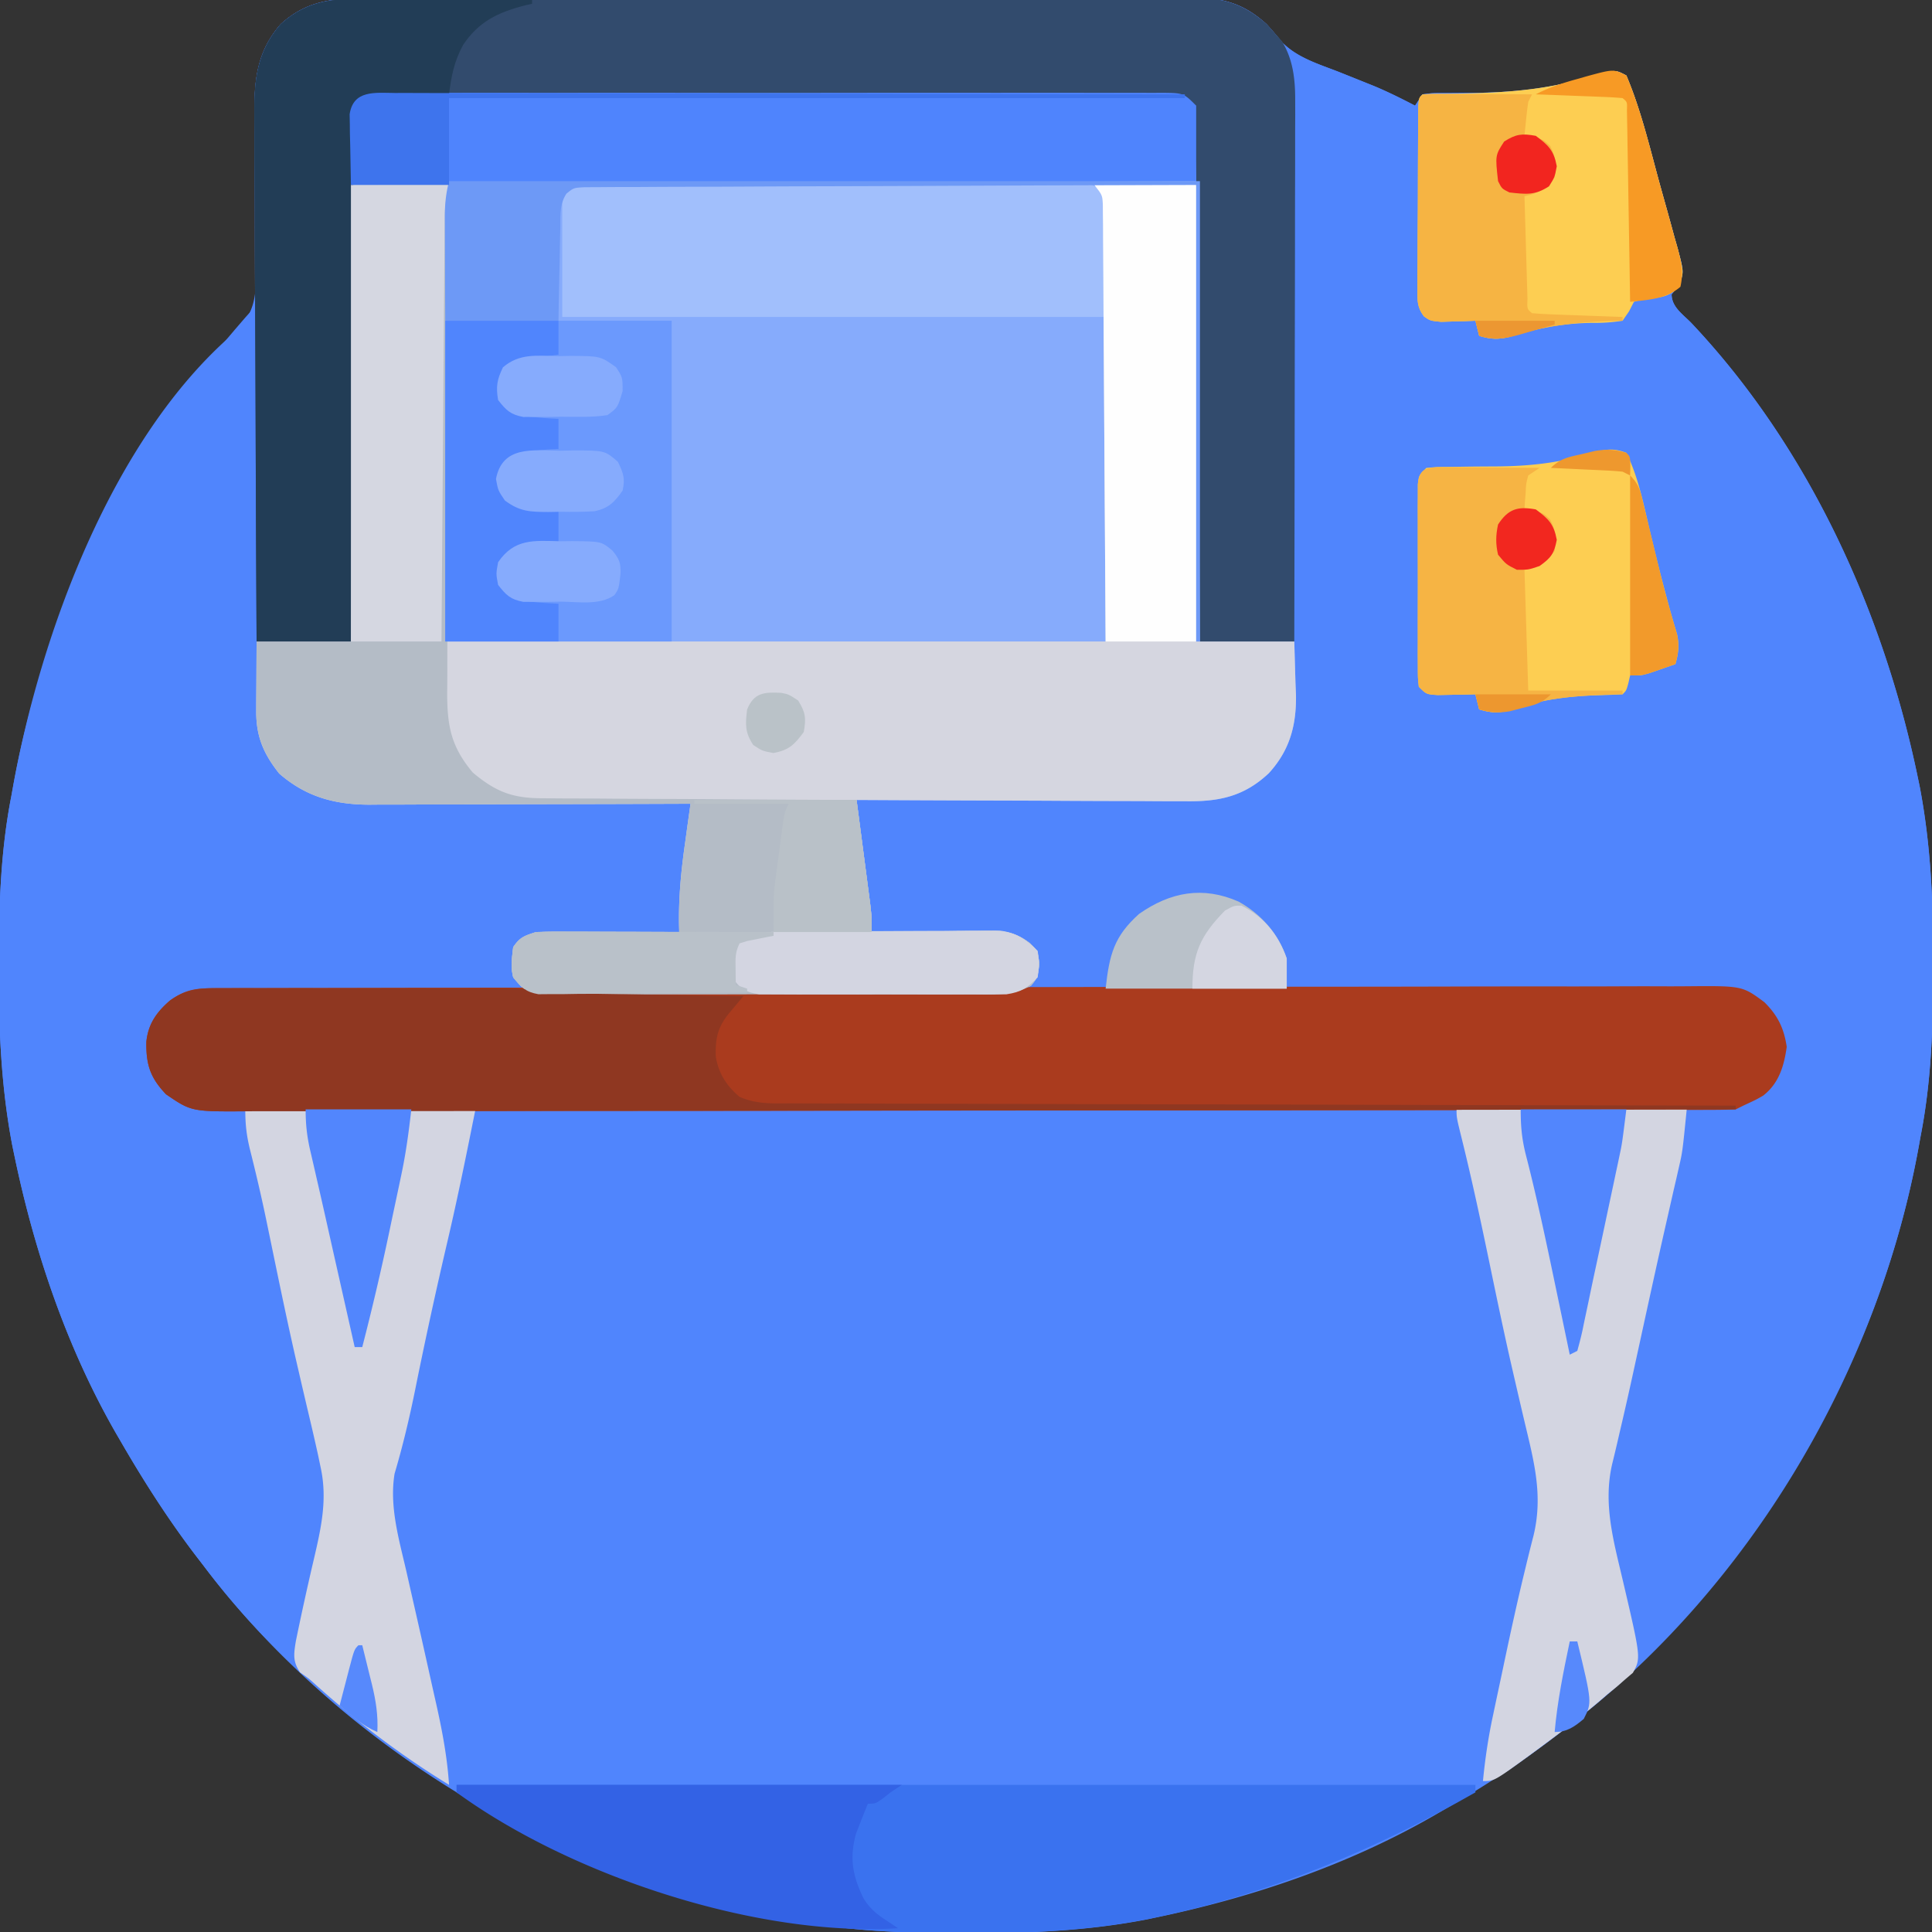<svg xmlns="http://www.w3.org/2000/svg" width="512" height="512"><rect width="100%" height="100%" fill="#333333" stroke="none"/><path d="m95.861-.388 2.959-.016c3.262-.014 6.525-.007 9.787 0a5127.041 5127.041 0 0 1 26.1-.032c5.98.004 11.96-.004 17.94-.011 12.567-.014 25.134-.009 37.701.003 11.488.01 22.977-.003 34.465-.027 11.807-.024 23.613-.034 35.42-.027 6.625.003 13.249 0 19.873-.017 6.23-.015 12.458-.011 18.687.008 2.285.003 4.57 0 6.855-.01 3.121-.013 6.242-.002 9.364.016l2.733-.03c7.301.086 12.516 2.046 17.942 6.968a126.063 126.063 0 0 1 4.22 4.907c4.063 4.037 9.67 5.672 14.905 7.718 2.112.843 4.223 1.688 6.333 2.536l3.025 1.215c3.712 1.557 7.263 3.324 10.83 5.187l2-3c2.68-.353 2.68-.353 6.09-.336l3.791-.03 2.009-.002c11.706-.038 22.318-1.026 33.52-4.671 5.637-1.509 5.637-1.509 8.59.039 3.753 8.862 6 18.286 8.518 27.555.573 2.096 1.156 4.19 1.746 6.281a891.415 891.415 0 0 1 2.51 9.113l.813 2.829c1.724 6.535 1.724 6.535.052 10.225-.54.66-1.082 1.318-1.639 1.997 0 3.375 3.004 5.311 5.25 7.625 31.17 33.053 50.949 76.583 60.062 120.75l.447 2.154c2.986 15.642 3.616 31.278 3.553 47.158l-.005 2.932c-.045 14.333-.554 28.279-3.307 42.381l-.488 2.718C497.69 363.528 463.632 421.042 415 458l-1.637 1.263C403.368 466.946 392.908 473.688 382 480l-2.052 1.195c-22.919 13.182-48.494 21.788-74.323 27.117l-2.154.447c-15.642 2.986-31.278 3.616-47.159 3.553l-2.931-.005c-14.333-.045-28.279-.554-42.381-3.307l-2.718-.488C148.472 497.69 90.958 463.632 54 415l-1.263-1.637C45.054 403.368 38.312 392.908 32 382l-1.195-2.052c-13.182-22.919-21.788-48.494-27.118-74.323l-.446-2.154C.255 287.83-.375 272.193-.313 256.312l.006-2.931C-.262 239.048.247 225.102 3 211l.488-2.718c7.282-40.244 26.173-91.955 58.236-119.778 4.329-4.083 5.767-7.161 6.083-13.129.005-1.922.009-3.845-.035-5.768-.046-2.08-.05-4.155-.044-6.235.004-3.67-.03-7.337-.075-11.006-.073-5.863-.114-11.726-.107-17.59-.007-2.03-.045-4.06-.085-6.09-.02-8.627 1.108-15.63 6.947-22.292C80.918.487 87.486-.443 95.86-.388z" fill="#5085FD"/><path d="m95.861-.388 2.959-.016c3.262-.014 6.525-.007 9.787 0a5127.041 5127.041 0 0 1 26.1-.032c5.98.004 11.96-.004 17.94-.011 12.567-.014 25.134-.009 37.701.003 11.488.01 22.977-.003 34.465-.027 11.807-.024 23.613-.034 35.42-.027 6.625.003 13.249 0 19.873-.017 6.23-.015 12.458-.011 18.687.008 2.285.003 4.57 0 6.855-.01 3.121-.013 6.242-.002 9.364.016l2.733-.03c7.301.086 12.516 2.046 17.942 6.968a126.063 126.063 0 0 1 4.22 4.907c4.063 4.037 9.67 5.672 14.905 7.718 2.112.843 4.223 1.688 6.333 2.536l3.025 1.215c3.712 1.557 7.263 3.324 10.83 5.187l2-3c2.68-.353 2.68-.353 6.09-.336l3.791-.03 2.009-.002c11.706-.038 22.318-1.026 33.52-4.671 5.637-1.509 5.637-1.509 8.59.039 3.753 8.862 6 18.286 8.518 27.555.573 2.096 1.156 4.19 1.746 6.281a891.415 891.415 0 0 1 2.51 9.113l.813 2.829c1.724 6.535 1.724 6.535.052 10.225-.54.66-1.082 1.318-1.639 1.997 0 3.375 3.004 5.311 5.25 7.625 31.17 33.053 50.949 76.583 60.062 120.75l.447 2.154c2.986 15.642 3.616 31.278 3.553 47.158l-.005 2.932c-.045 14.333-.554 28.279-3.307 42.381l-.488 2.718C496.32 371.098 455.932 430.185 400 469c-4.648 3-4.648 3-7 3 .562-5.846 1.404-11.537 2.637-17.277l.485-2.306c.342-1.619.685-3.236 1.031-4.854.541-2.533 1.076-5.068 1.61-7.603 1.623-7.663 3.291-15.308 5.135-22.92l.857-3.552c.521-2.13 1.055-4.257 1.605-6.38 2.664-10.852.136-19.871-2.397-30.574-.915-3.869-1.811-7.742-2.705-11.616l-.565-2.447c-2.084-9.09-3.985-18.216-5.88-27.346-2.322-11.18-4.697-22.332-7.443-33.417C386 296.17 386 296.17 386 294l-2.132.005a108730.341 108730.341 0 0 1-140.129.215l-3.02.003c-16.142.017-32.283.049-48.425.086-16.561.037-33.123.06-49.684.067-10.22.006-20.44.023-30.66.056-7.008.02-14.015.027-21.023.022-4.043-.003-8.086.001-12.13.023-3.704.02-7.407.02-11.111.007-1.97-.003-3.941.014-5.912.032-7.07-.047-11.787-.65-17.774-4.516-4.183-4.397-5.322-7.855-5.21-13.945.485-4.733 2.727-7.835 6.21-10.868 4.828-3.52 8.898-3.321 14.648-3.287l2.71.004c3.007.005 6.015.018 9.023.03l6.454.014c4.64.01 9.279.023 13.918.038 7.331.023 14.663.036 21.994.048 20.85.033 41.7.075 62.55.137 11.51.035 23.02.059 34.53.07 6.095.007 12.19.02 18.284.046 5.73.024 11.46.034 17.19.034 2.105.002 4.211.01 6.317.023 2.87.017 5.738.016 8.607.01l2.54.029c3.306-.023 5.792-.154 8.756-1.686 1.819-1.768 1.819-1.768 1.916-5.197-.147-3.397-.147-3.397-1.75-5.375-4.029-2.686-8.42-2.343-13.074-2.441l-2.476-.063c-2.608-.066-5.216-.125-7.825-.184l-5.306-.13c-4.335-.107-8.67-.209-13.006-.307-1.237-7.13-2.356-14.241-3.125-21.438l-.262-2.31A98.545 98.545 0 0 1 227 212l3.615-.004c11.27-.017 22.54-.06 33.809-.128 5.793-.034 11.586-.06 17.379-.064 5.596-.004 11.19-.032 16.787-.077 2.13-.013 4.259-.018 6.389-.013 15.428.564 15.428.564 29.021-5.714 5.124-5.508 8.158-10.884 8.414-18.52l.108-2.792.103-3.5L343 170h-25l-.076-10.882c-.084-11.934-.172-23.868-.263-35.802-.055-7.228-.109-14.456-.158-21.683-.044-6.31-.09-12.62-.14-18.93-.026-3.331-.05-6.663-.072-9.994-.08-12.129-.172-24.255-.686-36.374l-.09-2.508c-.071-4.38-.071-4.38-2.515-7.827-2.866-.198-5.636-.27-8.503-.254l-2.699-.01c-3.002-.007-6.003-.001-9.005.005a6608.925 6608.925 0 0 0-23.95-.01c-6.099.005-12.197 0-18.295-.002-10.243-.004-20.486 0-30.729.01-11.857.011-23.714.008-35.571-.003-10.164-.01-20.328-.01-30.492-.006-6.078.004-12.155.004-18.233-.003-5.713-.005-11.425-.001-17.138.01-2.102.003-4.204.002-6.306-.002-2.858-.006-5.717.001-8.576.011l-2.548-.013c-4.45-.156-4.45-.156-7.955 2.267-.315 2.576-.315 2.576-.278 5.631l-.034 3.63-.007 4.001-.03 4.198c-.028 3.806-.043 7.611-.056 11.417-.015 3.974-.042 7.949-.068 11.923-.047 7.53-.083 15.059-.116 22.588-.039 8.571-.088 17.142-.138 25.712-.104 17.633-.193 35.267-.273 52.9H68c-.116-19.646-.205-39.291-.26-58.937-.025-9.122-.06-18.245-.117-27.367-.05-7.954-.082-15.908-.093-23.862-.007-4.21-.022-8.418-.059-12.627-.034-3.968-.044-7.935-.037-11.903 0-1.45-.01-2.9-.03-4.35-.119-9.376.608-17.266 7.003-24.559C80.915.486 87.487-.443 95.861-.388z" fill="#5085FD"/><path d="m104.617 24.619 2.699-.014c2.996-.012 5.992-.003 8.989.007 2.143-.004 4.286-.01 6.43-.016 5.83-.014 11.66-.008 17.49.001 6.093.008 12.186 0 18.278-.004 10.233-.006 20.466.002 30.698.016 11.842.016 23.684.01 35.526-.006 10.154-.013 20.309-.015 30.464-.007 6.07.004 12.14.005 18.21-.005a3753.91 3753.91 0 0 1 17.119.015c2.098.004 4.197.003 6.295-.004 2.856-.008 5.712.002 8.568.017l2.538-.02c5.627.057 5.627.057 7.783 1.696 2.239 2.945 1.881 6.534 1.977 10.102l.1 2.656c.418 12.524.342 25.059.317 37.588-.003 2.706-.004 5.413-.005 8.12-.003 6.338-.01 12.677-.021 19.016-.011 7.231-.017 14.463-.022 21.694-.01 14.843-.028 29.686-.05 44.529h25l.312 10.875.138 3.363c.11 8.028-1.679 14.65-7.207 20.678-6.587 6.194-13.198 7.532-21.942 7.425h-2.87c-3.111-.001-6.222-.024-9.333-.048a4442.351 4442.351 0 0 1-23.544-.087c-5.805-.03-11.61-.044-17.415-.06-11.38-.032-22.76-.083-34.139-.146l.367 2.782c.45 3.414.897 6.828 1.342 10.243l.582 4.429c.28 2.124.558 4.25.834 6.374l.508 3.872C231 243 231 243 231 247l3.317-.048c4.072-.054 8.144-.088 12.216-.117 1.76-.015 3.521-.035 5.282-.061 2.534-.037 5.068-.054 7.603-.067.783-.015 1.567-.03 2.374-.047 4.614-.001 7.527.509 11.208 3.34 2 2 2 2 2.437 5.375C275 259 275 259 273.25 261.195c-5.067 2.815-9.984 2.361-15.688 2.323l-3.825.02c-3.454.019-6.908.012-10.363 0-3.618-.01-7.235-.001-10.853.005-6.073.007-12.147-.002-18.22-.022-7.021-.021-14.041-.014-21.062.008-6.03.018-12.061.02-18.092.01-3.6-.006-7.2-.007-10.801.006-4.013.014-8.025-.005-12.038-.027l-3.616.024-3.31-.034-2.874-.005c-3.25-.652-4.451-1.96-6.508-4.503-.709-2.908-.34-4.943 0-8 1.812-2.674 2.878-2.96 6-4 2.877-.085 5.729-.116 8.605-.098l2.544.005c2.68.005 5.359.018 8.038.03A6252.526 6252.526 0 0 1 180 247l-.053-1.978c-.107-7.196.54-14.092 1.553-21.21l.434-3.173c.349-2.548.704-5.094 1.066-7.639l-3.439.013c-10.71.041-21.422.071-32.132.09-5.507.011-11.013.025-16.519.048-5.317.022-10.633.034-15.95.039-2.026.003-4.05.01-6.076.021-2.844.015-5.687.017-8.53.016l-2.52.022C88.63 213.217 81.059 211.145 74 205c-4.156-5.222-6.133-9.835-6.098-16.543l.008-2.93.027-3.714L68 170h25l-.02-5.37c-.06-16.673-.106-33.346-.135-50.018-.016-8.572-.037-17.145-.071-25.717-.03-7.47-.05-14.94-.056-22.41a2629.06 2629.06 0 0 0-.035-11.87c-.02-3.722-.027-7.444-.022-11.167a799.456 799.456 0 0 0-.034-6.063l.012-3.633-.008-3.165c.955-6.693 6.401-6.013 11.986-5.968z" fill="#86ABFC"/><path d="M67 82h1l.004 1.727c.038 13.89.097 27.778.18 41.667.04 6.717.072 13.434.087 20.15.015 6.485.05 12.969.097 19.453.015 2.471.023 4.943.024 7.415.002 3.467.03 6.932.062 10.399l-.015 3.086c.113 7.723 1.897 12.935 6.874 18.853 7.76 6.497 15.006 7.388 24.813 7.455l2.722.03c2.954.032 5.909.057 8.863.081l6.162.063c5.396.055 10.791.105 16.187.153 5.51.05 11.02.106 16.53.161 10.803.108 21.607.21 32.41.307a273742735.684 273742735.684 0 0 1 .027 6.707c-.034 2.913-.32 5.751-.683 8.64l-.41 3.33-.434 3.386-.434 3.49c-.35 2.816-.706 5.632-1.066 8.447l-3.409.044c-4.184.058-8.368.136-12.552.218-1.809.034-3.617.062-5.426.084-2.605.034-5.208.086-7.812.142l-2.44.02c-4.57.119-7.655.522-11.361 3.492-.637 1.937-.637 1.937-.375 4l.102 2.063c.244 2.15.244 2.15 1.273 4.937l-3.262.018c-10.153.057-20.305.13-30.457.218a4554.8 4554.8 0 0 1-15.658.11c-5.038.026-10.076.067-15.114.117-1.92.017-3.842.028-5.763.035-2.693.01-5.385.037-8.079.07l-2.4-.005c-4.806.082-8.087.82-12.267 3.437-4.064 4.394-5.392 7.832-5.27 13.875.476 3.75 1.856 6.26 4.27 9.125 7.626 5.334 16.038 4.605 24.969 4.61 1.647.014 3.295.031 4.943.05 4.313.043 8.627.063 12.94.078 4.412.02 8.823.062 13.234.102 8.638.075 17.276.125 25.914.16-2.277 11.65-4.675 23.253-7.378 34.81a1297.245 1297.245 0 0 0-8.598 39.49c-1.524 7.513-3.276 14.894-5.458 22.243-1.408 8.598 1.12 17.226 3.059 25.582l1.613 7.129c.285 1.25.57 2.498.862 3.786a3319.991 3319.991 0 0 1 4.246 18.924c.456 2.05.918 4.1 1.381 6.148 1.54 6.956 2.816 13.771 3.273 20.888-24.492-14.994-47.763-34.94-65-58l-2.586-3.363C44.234 402.183 37.942 392.27 32 382l-1.195-2.052c-13.182-22.919-21.788-48.494-27.117-74.323l-.447-2.154C.255 287.83-.375 272.193-.313 256.312l.006-2.931C-.262 239.048.247 225.102 3 211l.488-2.718C11.394 164.588 31.134 123.668 60 90l2.074-2.445c3.49-4.063 3.49-4.063 4.926-5.555z" fill="#5085FD"/><path d="M93 49h28l-2 1-1 120h175l-.375-58.813-.103-18.585-.082-10.974c-.018-2.448-.032-4.897-.043-7.345-.017-3.703-.046-7.407-.078-11.11l-.007-3.318-.034-3.015-.016-2.628c-.127-2.5-.127-2.5-2.262-5.212h27v121h26l.313 10.875.137 3.363c.11 8.028-1.679 14.65-7.207 20.678-6.587 6.194-13.198 7.532-21.942 7.425h-2.87c-3.111-.001-6.222-.024-9.333-.048a4442.351 4442.351 0 0 1-23.544-.087c-5.805-.03-11.61-.044-17.415-.06-11.38-.032-22.76-.083-34.139-.146l.367 2.782c.45 3.414.897 6.828 1.342 10.243l.582 4.429c.28 2.124.558 4.25.834 6.374l.508 3.872C231 243 231 243 231 247l3.317-.048c4.072-.054 8.144-.088 12.216-.117 1.76-.015 3.521-.035 5.282-.061 2.534-.037 5.068-.054 7.603-.067.783-.015 1.567-.03 2.374-.047 4.614-.001 7.527.509 11.208 3.34 2 2 2 2 2.438 5.375C275 259 275 259 273.25 261.195c-5.067 2.815-9.984 2.361-15.688 2.323l-3.825.02c-3.454.019-6.908.012-10.363 0-3.618-.01-7.235-.001-10.853.005-6.073.007-12.147-.002-18.22-.022-7.021-.021-14.041-.014-21.062.008-6.03.018-12.061.02-18.092.01-3.6-.006-7.2-.007-10.801.006-4.013.014-8.025-.005-12.038-.027l-3.616.024-3.31-.034-2.874-.005c-3.25-.652-4.451-1.96-6.508-4.503-.709-2.908-.34-4.943 0-8 1.812-2.674 2.878-2.96 6-4 2.877-.085 5.729-.116 8.605-.098l2.544.005c2.68.005 5.359.018 8.038.03A6252.52 6252.52 0 0 1 180 247l-.053-1.978c-.107-7.196.54-14.092 1.553-21.21l.434-3.173c.349-2.548.704-5.094 1.066-7.639l-3.439.013c-10.71.041-21.422.071-32.132.09-5.507.011-11.013.025-16.519.048-5.317.022-10.633.034-15.95.039-2.026.003-4.05.01-6.076.021-2.844.015-5.687.017-8.53.016l-2.52.022C88.63 213.217 81.059 211.145 74 205c-4.156-5.222-6.133-9.835-6.098-16.543l.008-2.93.028-3.714L68 170h25V49z" fill="#D5D6E0"/><path d="m95.861-.388 2.959-.016c3.262-.014 6.525-.007 9.787 0a5127.041 5127.041 0 0 1 26.1-.032c5.98.004 11.96-.004 17.94-.011 12.567-.014 25.134-.009 37.701.003 11.488.01 22.977-.003 34.465-.027 11.807-.024 23.613-.034 35.42-.027 6.625.003 13.249 0 19.873-.017 6.23-.015 12.458-.011 18.687.008 2.285.003 4.57 0 6.855-.01 3.121-.013 6.242-.002 9.364.016l2.733-.03c7.383.087 12.544 2.121 18.067 7.031L338 9l1.687 1.875c2.986 4.834 3.563 10.085 3.554 15.661l.008 3.854a15820.5 15820.5 0 0 1-.022 4.174v4.437c.002 4-.01 7.999-.024 11.998-.013 4.185-.014 8.37-.016 12.556-.006 7.919-.023 15.838-.043 23.757-.022 9.018-.033 18.036-.043 27.054-.021 18.545-.057 37.09-.101 55.634h-25l-.076-10.882c-.084-11.934-.172-23.868-.263-35.802-.055-7.228-.109-14.456-.158-21.683-.044-6.31-.09-12.62-.14-18.93-.026-3.331-.05-6.663-.072-9.994-.08-12.129-.172-24.255-.686-36.374l-.09-2.508c-.071-4.38-.071-4.38-2.515-7.827-2.866-.198-5.636-.27-8.503-.254l-2.699-.01c-3.002-.007-6.003-.001-9.005.005a6608.925 6608.925 0 0 0-23.95-.01c-6.099.005-12.197 0-18.295-.002-10.243-.004-20.486 0-30.729.01-11.857.011-23.714.008-35.571-.003-10.164-.01-20.328-.01-30.492-.006-6.078.004-12.155.004-18.233-.003-5.713-.005-11.425-.001-17.138.01-2.102.003-4.204.002-6.306-.002-2.858-.006-5.717.001-8.576.011l-2.548-.013c-4.45-.156-4.45-.156-7.955 2.267-.315 2.576-.315 2.576-.278 5.631l-.034 3.63-.007 4.001-.03 4.198c-.028 3.806-.043 7.611-.056 11.417-.015 3.974-.042 7.949-.068 11.923-.047 7.53-.083 15.059-.116 22.588-.039 8.571-.088 17.142-.138 25.712-.104 17.633-.193 35.267-.273 52.9H68c-.116-19.646-.205-39.291-.26-58.937-.025-9.122-.06-18.245-.117-27.367-.05-7.954-.082-15.908-.093-23.862-.007-4.21-.022-8.418-.059-12.627-.034-3.968-.044-7.935-.037-11.903 0-1.45-.01-2.9-.03-4.35-.119-9.376.608-17.266 7.003-24.559C80.915.486 87.487-.443 95.861-.388z" fill="#324B6D"/><path d="m57.75 261.863 2.1-.008c2.341-.008 4.682-.008 7.022-.009l5.064-.013c4.653-.012 9.305-.018 13.958-.022 5.012-.006 10.024-.018 15.037-.029 12.111-.024 24.223-.039 36.335-.052l10.259-.011a105613.226 105613.226 0 0 1 78.433-.07l3.704-.001c19.808-.013 39.616-.046 59.423-.088 20.327-.042 40.654-.066 60.98-.071 11.417-.004 22.834-.015 34.25-.048a7236.59 7236.59 0 0 1 29.165-.028c4.961.005 9.922.002 14.883-.022 4.542-.023 9.083-.022 13.625-.003 1.643.003 3.286-.003 4.928-.018 14.808-.127 14.808-.127 20.67 4.228 3.516 3.486 5.19 6.866 5.914 11.84-.712 5.076-2.063 9.673-6.254 12.921-1.871 1.079-1.871 1.079-5.246 2.641l-2 1c-2.197.1-4.397.131-6.596.134l-2.087.007c-2.33.007-4.662.007-6.993.006l-5.037.011c-4.632.01-9.264.014-13.895.017-4.989.004-9.978.013-14.966.022-12.057.02-24.114.03-36.172.039l-17.023.015a109124.218 109124.218 0 0 1-71.259.044l-3.688.002c-19.717.008-39.434.033-59.152.066-20.232.033-40.463.05-60.695.054-11.364.002-22.728.011-34.092.036-9.678.022-19.356.03-29.033.02-4.939-.004-9.877-.002-14.816.017-4.522.018-9.043.017-13.565.001-1.635-.002-3.27.002-4.906.014-15.262.104-15.262.104-22.025-4.505-4.183-4.397-5.322-7.855-5.21-13.945.485-4.733 2.727-7.835 6.21-10.867 4.414-3.22 7.406-3.315 12.75-3.325z" fill="#AA3B1E"/><path d="M93 49h28l-2 1c-.094 18.637-.164 37.274-.207 55.911-.02 8.654-.049 17.308-.095 25.962-.04 7.545-.065 15.089-.074 22.634a1996.68 1996.68 0 0 1-.047 11.979c-.027 3.763-.035 7.525-.03 11.287a602.25 602.25 0 0 1-.045 6.093c.04 8.717 1.09 14.082 6.81 20.884 6.344 5.311 10.815 6.845 18.928 6.796l2.722.031c2.95.03 5.897.031 8.847.032 2.052.015 4.105.032 6.158.05 5.387.044 10.774.064 16.161.08 5.504.019 11.007.06 16.51.1 10.788.076 21.575.126 32.362.161.573 4.341 1.143 8.683 1.709 13.025l.582 4.429c.28 2.124.558 4.25.834 6.374l.508 3.872C231 243 231 243 231 247l3.317-.048c4.072-.054 8.144-.088 12.216-.117 1.76-.015 3.521-.035 5.282-.061 2.534-.037 5.068-.054 7.603-.067.783-.015 1.567-.03 2.374-.047 4.614-.001 7.527.509 11.208 3.34 2 2 2 2 2.438 5.375C275 259 275 259 273.25 261.195c-5.067 2.815-9.984 2.361-15.688 2.323l-3.825.02c-3.454.019-6.908.012-10.363 0-3.618-.01-7.235-.001-10.853.005-6.073.007-12.147-.002-18.22-.022-7.021-.021-14.041-.014-21.062.008-6.03.018-12.061.02-18.092.01-3.6-.006-7.2-.007-10.801.006-4.013.014-8.025-.005-12.038-.027l-3.616.024-3.31-.034-2.874-.005c-3.25-.652-4.451-1.96-6.508-4.503-.709-2.908-.34-4.943 0-8 1.812-2.674 2.878-2.96 6-4 2.877-.085 5.729-.116 8.605-.098l2.544.005c2.68.005 5.359.018 8.038.03A6252.52 6252.52 0 0 1 180 247l-.053-1.978c-.107-7.196.54-14.092 1.553-21.21l.434-3.173c.349-2.548.704-5.094 1.066-7.639l-3.439.013c-10.71.041-21.422.071-32.132.09-5.507.011-11.013.025-16.519.048-5.317.022-10.633.034-15.95.039-2.026.003-4.05.01-6.076.021-2.844.015-5.687.017-8.53.016l-2.52.022C88.63 213.217 81.059 211.145 74 205c-4.156-5.222-6.133-9.835-6.098-16.543l.008-2.93.028-3.714L68 170h25V49z" fill="#B4BCC6"/><path d="M121 473h270v2c-26.57 15.141-53.502 26.475-83.5 32.875l-2.707.58c-16.08 3.203-32.125 3.922-48.48 3.858l-2.932-.006c-14.333-.045-28.279-.554-42.381-3.307l-2.718-.488C177.268 502.9 148.02 491.093 121 475v-2z" fill="#3A72EF"/><path d="M65 294h61c-2.332 11.662-4.672 23.243-7.378 34.81a1297.245 1297.245 0 0 0-8.598 39.49c-1.524 7.513-3.276 14.894-5.458 22.243-1.408 8.598 1.12 17.226 3.059 25.582l1.613 7.129.862 3.786a3319.991 3319.991 0 0 1 4.246 18.924c.456 2.05.918 4.1 1.381 6.148 1.54 6.956 2.816 13.771 3.273 20.888-12.737-7.797-24.468-16.726-35.547-26.725-1.575-1.421-1.575-1.421-3.922-3.068-2.01-2.897-1.67-4.922-1.122-8.317a792.626 792.626 0 0 1 4.73-21.53C85.069 405.063 86.819 397.48 85 389l-.717-3.43c-.742-3.379-1.52-6.746-2.32-10.112a1962.93 1962.93 0 0 1-2.701-11.56l-.564-2.435c-2.466-10.709-4.685-21.47-6.907-32.232a11106.385 11106.385 0 0 0-1.384-6.676c-1.263-6.025-2.672-12.012-4.176-17.981C65.32 300.844 65 297.906 65 294zM386 294h61c-1.124 11.243-1.124 11.243-2.094 15.441l-.67 2.955-.736 3.166-1.621 7.145-.442 1.943c-2.457 10.803-4.807 21.63-7.167 32.454a33419.202 33419.202 0 0 1-1.699 7.782 967.554 967.554 0 0 1-3.294 14.5l-.734 3.176c-.424 1.825-.86 3.648-1.31 5.466-2.415 10.509.347 20.23 2.767 30.534 4.878 20.834 4.878 20.834 2.734 24.75L430.75 445l-2.262 1.98L426 449l-2.457 2.113c-5.304 4.478-10.831 8.647-16.418 12.762l-1.91 1.407C395.995 472 395.995 472 393 472c.562-5.846 1.404-11.537 2.637-17.277l.485-2.306c.342-1.619.685-3.236 1.031-4.854.541-2.533 1.076-5.068 1.61-7.603 1.623-7.663 3.291-15.308 5.135-22.92l.857-3.552c.521-2.13 1.055-4.257 1.605-6.38 2.664-10.852.136-19.871-2.397-30.574-.915-3.869-1.811-7.742-2.705-11.616l-.565-2.447c-2.084-9.09-3.985-18.216-5.88-27.346-2.322-11.18-4.697-22.332-7.443-33.417C386 296.17 386 296.17 386 294z" fill="#D3D5E1"/><path d="m102.079 24.599 2.538.02 2.699-.014c2.996-.012 5.992-.003 8.989.007 2.143-.004 4.286-.01 6.43-.016 5.83-.014 11.66-.008 17.49.001 6.093.008 12.186 0 18.278-.004 10.233-.006 20.466.002 30.698.016 11.842.016 23.684.01 35.526-.006 10.154-.013 20.309-.015 30.464-.007 6.07.004 12.14.005 18.21-.005a3753.91 3753.91 0 0 1 17.119.015c2.098.004 4.197.003 6.295-.004 2.856-.008 5.712.002 8.568.017l2.538-.02c5.737.059 5.737.059 9.079 3.401v20L93 49V28c3.374-3.374 4.508-3.354 9.079-3.401z" fill="#4F84FD"/><path d="M118 85h60v85h-60V85z" fill="#6B99FD"/><path d="m157.58 48.74 3.518-.022 3.863.007 4.065-.015c3.682-.014 7.364-.014 11.046-.012 3.071.001 6.143-.003 9.215-.008 7.245-.011 14.49-.012 21.734-.006 7.48.006 14.96-.006 22.439-.027 6.417-.018 12.835-.024 19.253-.02 3.835.001 7.67-.001 11.504-.015 3.605-.013 7.21-.011 10.815.002 1.957.004 3.914-.008 5.87-.02l3.518.022h3.064C290 49 290 49 293 52v32H149V51c3.403-2.268 4.587-2.253 8.58-2.26z" fill="#A1BFFC"/><path d="m59.463 261.87 2.617-.005c2.859-.004 5.718-.001 8.576.002l5.952-.003c4.16-.001 8.319.001 12.478.006 5.337.005 10.674.002 16.01-.004 4.098-.004 8.195-.002 12.292 0 1.968 0 3.936 0 5.904-.002 2.748-.003 5.497.001 8.245.007l2.475-.007c3.257.013 5.876.099 8.988 1.136 1.763.116 3.53.176 5.298.205l3.275.06 3.532.051 3.62.063c3.82.066 7.642.125 11.463.183l7.763.131c6.35.108 12.7.21 19.049.307l-3.778 4.504c-2.987 3.656-3.673 6.602-3.538 11.402.675 4.469 2.834 7.845 6.304 10.768 4.48 1.972 8.677 1.748 13.522 1.725l3.243.02c3.591.019 7.182.016 10.774.013l7.716.031c5.54.023 11.081.035 16.622.04 8.01.006 16.021.029 24.032.056 12.997.043 25.994.073 38.991.095 12.625.02 25.25.048 37.875.084l2.359.006 11.713.034c32.389.093 64.777.165 97.165.222v1a163563.924 163563.924 0 0 1-173.877.22l-3.691.003c-19.73.017-39.461.049-59.191.086-20.241.037-40.482.06-60.723.067-12.492.006-24.985.023-37.478.056-8.563.02-17.126.027-25.69.022-4.942-.003-9.884.001-14.827.023-4.526.02-9.05.02-13.576.007-1.637-.002-3.274.003-4.91.016-15.276.11-15.276.11-22.037-4.5-4.183-4.397-5.322-7.855-5.21-13.945.485-4.733 2.727-7.835 6.21-10.868 4.773-3.48 8.776-3.33 14.463-3.316z" fill="#8F3721"/><path d="m98.715-.293 3.67.013c3.85.017 7.701.054 11.552.093 2.618.015 5.236.028 7.854.04 6.403.034 12.806.084 19.209.147v1l-1.941.445c-7.088 1.838-12.2 4.265-16.34 10.477-2.344 4.32-3.117 8.176-3.719 13.078l-2.08.06c-3.098.095-6.197.205-9.295.315-1.08.03-2.16.062-3.273.094l-3.125.117-2.889.095c-2.527.105-2.527.105-4.338 2.319-.315 2.576-.315 2.576-.278 5.631l-.034 3.63-.007 4.001-.03 4.198c-.028 3.806-.043 7.611-.056 11.417-.015 3.974-.042 7.949-.068 11.923-.047 7.53-.083 15.059-.116 22.588-.039 8.571-.088 17.142-.138 25.712-.104 17.633-.193 35.267-.273 52.9H68c-.116-19.646-.205-39.291-.26-58.937-.025-9.122-.06-18.245-.117-27.367-.05-7.954-.082-15.908-.093-23.862-.007-4.21-.022-8.418-.059-12.627-.034-3.968-.044-7.935-.037-11.903 0-1.45-.01-2.9-.03-4.35-.119-9.376.608-17.266 7.003-24.559C81.808-.325 89.23-.419 98.715-.293z" fill="#223D56"/><path d="M431 20c3.753 8.862 6 18.286 8.518 27.555.573 2.096 1.156 4.19 1.746 6.281a891.415 891.415 0 0 1 2.51 9.113l.813 2.829c1.708 6.472 1.708 6.472.2 10.303-2.784 2.99-5.505 2.797-9.412 3.169L433 80l-1.297 2.527L430 85c-2.91.445-5.342.6-8.25.563-7.724.13-14.27 1.352-21.613 3.695-3.2.757-5.02.666-8.137-.258l-1-4-2.52.105-3.293.082-3.269.106C379 85 379 85 377.34 83.823c-1.843-2.508-1.708-4.192-1.696-7.288l-.01-3.387.038-3.656.006-3.746c.008-3.285.03-6.569.058-9.853.023-3.349.025-6.697.03-10.045.009-2.536.02-5.07.03-7.606l.014-3.668.029-3.367.02-2.981C376 26 376 26 377 25c1.996-.098 3.994-.132 5.992-.14 13.673-.178 26.282-.622 39.418-4.9 5.637-1.508 5.637-1.508 8.59.04zM431 120c3.335 6.71 4.682 14.31 6.438 21.563 2.356 9.744 2.356 9.744 4.94 19.43l.587 2.079c.492 1.717.997 3.43 1.504 5.143.564 2.957.336 4.907-.469 7.785a664.623 664.623 0 0 1-4.313 1.5l-2.425.844C435 179 435 179 432 179l-.438 1.938C431 183 431 183 430 184c-2.044.096-4.089.185-6.134.24-8.566.242-15.855 1.178-23.983 4.018-3.081.793-4.86.623-7.883-.258l-1-4-2.773.07-3.602.055-3.586.07C378 184 378 184 376 182c-.254-2.353-.254-2.353-.259-5.336l-.019-3.377.012-3.662-.005-3.744c-.002-3.287.006-6.574.017-9.861.004-2.018 0-4.035-.007-6.053-.012-3.864-.01-7.728-.005-11.592l-.012-3.662.02-3.377c0-.984.002-1.969.004-2.983C376 126 376 126 378 124c3.018-.255 3.018-.255 6.887-.273l4.287-.063a918.63 918.63 0 0 1 6.705-.045c9.547-.043 17.839-.943 26.96-3.864 3.254-.777 5.04-.929 8.161.245z" fill="#FDCE52"/><path d="M93 49h28l-2 1c-1.036 2.96-1.135 5.768-1.158 8.885l-.03 2.974-.017 3.244-.03 3.43a6105.93 6105.93 0 0 0-.081 11.233l-.063 7.785c-.05 6.134-.095 12.268-.138 18.401-.05 6.985-.105 13.969-.16 20.953-.114 14.365-.22 28.73-.323 43.095H93V49z" fill="#D5D7E1"/><path d="M290 49h27v121h-24l-.06-10.784c-.067-11.74-.144-23.478-.228-35.216-.05-7.12-.096-14.24-.134-21.359-.036-6.866-.083-13.733-.136-20.599-.019-2.624-.034-5.248-.045-7.872-.017-3.666-.046-7.331-.078-10.997l-.007-3.311c-.01-.997-.022-1.994-.034-3.022l-.016-2.628c-.127-2.5-.127-2.5-2.262-5.212z" fill="#FEFEFE"/><path d="M121 473h118l-3 2-2.063 1.625C232 478 232 478 230 478a305.65 305.65 0 0 0-2 5l-1.125 2.875c-1.812 6.47-.93 11.179 1.914 17.11 1.638 2.725 3.55 4.31 6.211 6.015l3 2c-37.405 2.37-86.685-13.907-117-36v-2z" fill="#3362E5"/><path d="M380.981 123.773c1.246.01 2.493.02 3.777.032l2.01.008c2.119.011 4.238.037 6.357.062 1.436.01 2.872.02 4.309.027 3.522.022 7.044.057 10.566.098l-3 2c-.58 2.195-.58 2.195-.687 4.625l-.2 2.477L404 135l2.313.25c2.687.75 2.687.75 4.5 2.437 1.565 3.048 1.68 4.928 1.187 8.313-2.563 3.387-3.777 3.944-8 5l1 32h25v1l-3.664.078c-9.374.294-17.547 1.068-26.453 4.18-3.081.793-4.86.623-7.883-.258l-1-4-2.773.07-3.602.055-3.586.07C378 184 378 184 376 182c-.254-2.353-.254-2.353-.259-5.336l-.019-3.377.012-3.662-.005-3.744c-.002-3.287.006-6.574.017-9.861.004-2.018 0-4.035-.007-6.053-.012-3.864-.01-7.728-.005-11.592l-.012-3.662.02-3.377c0-.984.002-1.969.004-2.983.404-3.74 1.583-4.302 5.235-4.58z" fill="#F6B444"/><path d="m379.776 24.886 3.665.016 3.955.01 4.166.025c1.393.006 2.786.01 4.178.014 3.42.012 6.84.028 10.26.049l-1 2c-.225 1.537-.408 3.08-.563 4.625l-.253 2.477L404 36l2.312.25c2.688.75 2.688.75 4.5 2.437 1.566 3.048 1.682 4.928 1.188 8.313-2.395 3.165-4.201 4.194-8 5 .118 4.254.242 8.508.372 12.762.044 1.449.085 2.897.125 4.345.058 2.078.122 4.155.187 6.233l.11 3.793c-.116 2.763-.116 2.763 1.206 3.867 1.779.158 3.563.251 5.348.316l3.271.127 3.443.12 3.456.13c2.827.107 5.654.209 8.482.307v1l-3.41.078c-9.309.312-17.568 1.345-26.453 4.18-3.2.757-5.02.666-8.137-.258l-1-4-2.52.105-3.293.082-3.269.106C379 85 379 85 377.34 83.823c-1.843-2.508-1.708-4.192-1.696-7.288l-.01-3.387.038-3.656.006-3.746c.008-3.285.03-6.569.058-9.853.023-3.349.025-6.697.03-10.045.009-2.536.02-5.07.03-7.606l.014-3.668.029-3.367.02-2.981c.21-3.328.54-3.201 3.917-3.34z" fill="#F6B443"/><path d="M118 85h30v9l-2.52.297-3.292.453-3.27.422c-2.989.588-2.989.588-4.773 2.719-1.608 2.963-1.698 4.791-1.145 8.109 2.254 2.78 4.037 3.825 7.559 4.465 2.483.257 4.947.438 7.441.535v8l-2.012.078c-4.239.272-7.334.569-11.113 2.61-2.104 2.22-2.104 2.22-2.438 5.312.394 2.993.394 2.993 1.875 5.313 4.234 2.658 8.777 2.518 13.688 2.687v9l-2.266.078c-6.014.264-6.014.264-11.422 2.61-1.757 3.097-1.97 4.807-1.312 8.312 2.254 2.78 4.037 3.825 7.559 4.465 2.473.256 4.958.403 7.441.535v10h-30V85z" fill="#5085FD"/><path d="M119 48h199v122h-1V49c-29.253.09-29.253.09-58.506.209-11.924.055-23.848.106-35.772.137-8.683.023-17.366.057-26.05.103-4.599.024-9.198.042-13.797.049-4.327.006-8.653.026-12.98.056-1.59.01-3.18.013-4.77.011-2.167-.002-4.333.015-6.5.036l-3.679.014c-2.92.15-2.92.15-4.833 1.705-1.826 2.756-1.595 5.772-1.625 8.973l-.054 2.14a733.745 733.745 0 0 0-.121 6.755c-.034 1.528-.068 3.056-.104 4.583-.087 3.743-.147 7.485-.209 11.229h-30c-.023-4.627-.043-9.253-.055-13.88-.005-1.573-.012-3.146-.02-4.72-.013-2.263-.018-4.527-.023-6.79l-.015-2.125c0-3.419.275-6.134 1.113-9.485z" fill="#6D99F6"/><path d="m211.499 246.839 3.771-.03 4.02-.012 2.067-.009c3.604-.015 7.209-.024 10.813-.028 3.713-.006 7.426-.03 11.14-.058 2.867-.019 5.734-.024 8.6-.026 1.37-.003 2.739-.01 4.108-.024 1.914-.017 3.828-.013 5.742-.008l3.294-.011c4.317.538 6.912 2.333 9.946 5.367.437 3.375.437 3.375 0 7-2.71 2.856-4.392 3.907-8.308 4.508l-3.806.01-2.11.02c-2.292.018-4.582.007-6.874-.007-1.597.003-3.195.007-4.792.012-3.343.006-6.686-.003-10.03-.022-4.282-.022-8.565-.01-12.848.015-3.297.014-6.593.01-9.89 0-1.58-.003-3.159 0-4.738.01-2.207.01-4.413-.006-6.62-.028l-3.803-.01c-3.761-.6-4.958-1.46-7.181-4.508-.56-3.915-.633-6.038 1.562-9.375 4.654-3.103 10.483-2.752 15.937-2.786z" fill="#D3D5E1"/><path d="M81 294h28c-.67 6.022-1.447 11.742-2.707 17.629l-.505 2.402c-.352 1.669-.706 3.337-1.062 5.004-.532 2.496-1.056 4.993-1.58 7.49A696.265 696.265 0 0 1 96 357h-2a140075.967 140075.967 0 0 1-4.853-21.552l-.596-2.647-.597-2.649c-.595-2.645-1.187-5.29-1.78-7.936-.776-3.462-1.565-6.92-2.363-10.377l-.566-2.477c-.35-1.533-.705-3.066-1.064-4.597C81.326 300.999 81 297.915 81 294zM403 294h28c-1.125 9-1.125 9-1.784 12.11l-.446 2.128-.477 2.223-.505 2.392c-.53 2.508-1.066 5.015-1.6 7.522l-1.042 4.926c-.862 4.076-1.737 8.149-2.616 12.22-.547 2.56-1.08 5.121-1.613 7.683l-1.054 4.96-.478 2.346c-.397 1.845-.883 3.67-1.385 5.49l-2 1-.655-3.155c-1.007-4.845-2.02-9.689-3.033-14.533l-.55-2.63c-2.284-10.916-4.602-21.813-7.39-32.614-1.08-4.294-1.372-7.529-1.372-12.068z" fill="#5286FD"/><path d="M328.25 238.938c5.985 3.331 10.575 8.538 12.75 15.062v8h-48c1.008-9.07 2.215-13.83 8.875-19.813 8.325-5.827 16.916-7.41 26.375-3.25zM148.124 246.886h3.821l4.13.016 4.224.005c3.704.003 7.408.013 11.111.024 3.78.01 7.561.015 11.342.02 7.416.01 14.832.028 22.248.049v1l-1.934.367-2.504.508-2.496.492L196 250c-1.203 2.405-1.1 3.95-1.063 6.625l.028 2.477L195 261l3 1v1c-7.493.093-14.986.164-22.48.207-3.48.021-6.959.05-10.438.095-4.001.052-8.002.071-12.004.089l-3.782.062-3.518.001-3.095.027c-3.393-.608-4.565-1.82-6.683-4.481-.709-2.908-.34-4.943 0-8 2.958-4.366 7.25-4.123 12.124-4.114z" fill="#B9C1C9"/><path d="m104.637 24.64 2.705-.009c3.004-.004 6.007.012 9.01.028h6.445c5.843-.002 11.685.016 17.528.037 6.102.019 12.204.02 18.305.024 11.56.01 23.12.034 34.68.064 13.158.033 26.316.05 39.474.065 27.072.031 54.144.084 81.216.151v1H119v23H93l-.188-10.312-.082-3.24-.023-2.561-.048-2.619c.969-6.45 6.693-5.684 11.978-5.629z" fill="#3E74ED"/><path d="M184 212h43l2 15.25.633 4.794.492 3.784.508 3.872C231 243 231 243 231 247h-26c0-10.136 0-10.136.621-14.84.13-1 .262-2 .397-3.03l.42-3.067.408-3.15c1.019-7.643 1.019-7.643 2.154-9.913h-25v-1z" fill="#B9C1C8"/><path d="M431 20c3.758 8.858 6 18.288 8.518 27.555.573 2.096 1.156 4.19 1.746 6.281a891.415 891.415 0 0 1 2.51 9.113l.813 2.829c.993 3.761 1.598 6.396.74 10.225-3.81 3.27-8.45 3.442-13.327 3.997l-.031-2.005c-.108-6.862-.223-13.723-.341-20.584-.044-2.564-.085-5.128-.125-7.692-.058-3.676-.122-7.352-.187-11.028l-.05-3.497-.06-3.215-.048-2.847c.077-2.115.077-2.115-1.158-3.132a95.557 95.557 0 0 0-5.129-.316l-3.135-.127-3.298-.12-3.311-.13c-2.709-.107-5.418-.209-8.127-.307 3.688-1.927 7.434-3.103 11.438-4.188l1.986-.576c7.17-1.948 7.17-1.948 10.576-.236z" fill="#F79A25"/><path d="m147.938 94.375 3.287-.059c7.881.049 7.881.049 12.029 2.996C165 100 165 100 165 103.626c-1.3 4.389-1.3 4.389-4 6.375-4.115.646-8.277.463-12.438.438l-3.47.06-3.338-.002-3.053.006c-3.414-.634-4.595-1.79-6.701-4.502-.605-3.554-.284-5.413 1.285-8.652 4.381-3.789 9.058-3.072 14.653-2.973zM148.5 119.438l3.457-.073c8.327.015 8.327.015 11.79 3.014 1.428 2.987 1.983 4.376 1.253 7.621-2.111 3.042-3.778 4.762-7.486 5.483-3.02.191-5.99.199-9.014.142l-3.129.059c-4.9-.032-7.53-.064-11.555-3.032C132 130 132 130 131.437 126.938c1.71-8.929 9.794-7.57 17.063-7.5zM148.563 143.438l3.154-.034c7.655.074 7.655.074 10.58 2.504 1.878 2.307 2.225 3.233 2.14 6.155C164 156 164 156 162.825 157.719c-3.954 2.777-9.61 1.747-14.262 1.719l-3.47.06-3.338-.002-3.053.006c-3.414-.635-4.592-1.792-6.701-4.502-.563-2.938-.563-2.938 0-6 4.34-6.361 9.535-5.724 16.563-5.563z" fill="#86ABFD"/><path d="M329 240c6.005 3.002 9.783 7.698 12 14v8h-25c0-9.444 2.14-14.049 8.625-20.688C327 240 327 240 329 240z" fill="#D4D6E1"/><path d="M432 126c2.524 2.524 2.751 4.332 3.586 7.793l.877 3.58.912 3.815a8402.17 8402.17 0 0 0 1.867 7.671l.91 3.737c1.307 5.245 2.785 10.436 4.317 15.619.564 2.957.336 4.907-.469 7.785a664.623 664.623 0 0 1-4.313 1.5l-2.425.844C435 179 435 179 432 179v-53z" fill="#F29A2B"/><path d="M407 135c3.363 2.486 4.8 3.914 5.563 8.063-.7 3.65-1.545 4.793-4.563 6.937-2.938 1-2.938 1-6 1-2.875-1.438-2.875-1.438-5-4-.659-2.801-.615-5.193 0-8 2.682-4.126 5.21-4.88 10-4z" fill="#F2271F"/><path d="M407 36c3.363 2.486 4.8 3.914 5.563 8.063C412 47 412 47 410.5 49.374c-3.741 2.432-6.074 2.117-10.5 1.625-2-1-2-1-3-3-.76-6.832-.76-6.832 1.625-10.5 3.138-1.982 4.724-2.17 8.375-1.5z" fill="#F2251F"/><path d="M207.059 183.617C209 184 209 184 211.5 185.625c1.982 3.138 2.17 4.724 1.5 8.375-2.486 3.363-3.914 4.8-8.063 5.563C202 199 202 199 199.625 197.438c-2.234-3.35-2.119-5.486-1.625-9.438 1.809-4.409 4.466-4.637 9.059-4.383z" fill="#BAC2C8"/><path d="M416 435h2c3.92 16.192 3.92 16.192 1.71 20.531-2.487 2.089-4.407 3.469-7.71 3.469.714-8.137 2.328-16.017 4-24zM95 436h1c.675 2.706 1.34 5.415 2 8.125l.578 2.305c1.035 4.286 1.65 8.124 1.422 12.57-3.941-1.668-6.79-4.227-10-7 .642-2.48 1.288-4.96 1.938-7.438l.552-2.142c1.397-5.307 1.397-5.307 2.51-6.42z" fill="#5789FC"/><path d="M431 120c1 1 1 1 1.063 3.563L432 126l-2-1a76.364 76.364 0 0 0-4.352-.316l-2.578-.127-2.695-.12-2.719-.13c-2.218-.107-4.437-.209-6.656-.307 2.614-2.614 4.727-2.855 8.313-3.688l3.425-.824c3.171-.474 5.216-.404 8.262.512z" fill="#EE982E"/><path d="M391 184h20c-2.507 2.507-4.392 2.823-7.813 3.688l-3.144.824c-3.059.49-5.081.304-8.043-.512l-1-4z" fill="#ED972F"/><path d="M391 85h21v1a721.273 721.273 0 0 1-7.188 2.063l-2.04.603c-3.946 1.097-6.828 1.552-10.772.334l-1-4z" fill="#EC9732"/></svg>